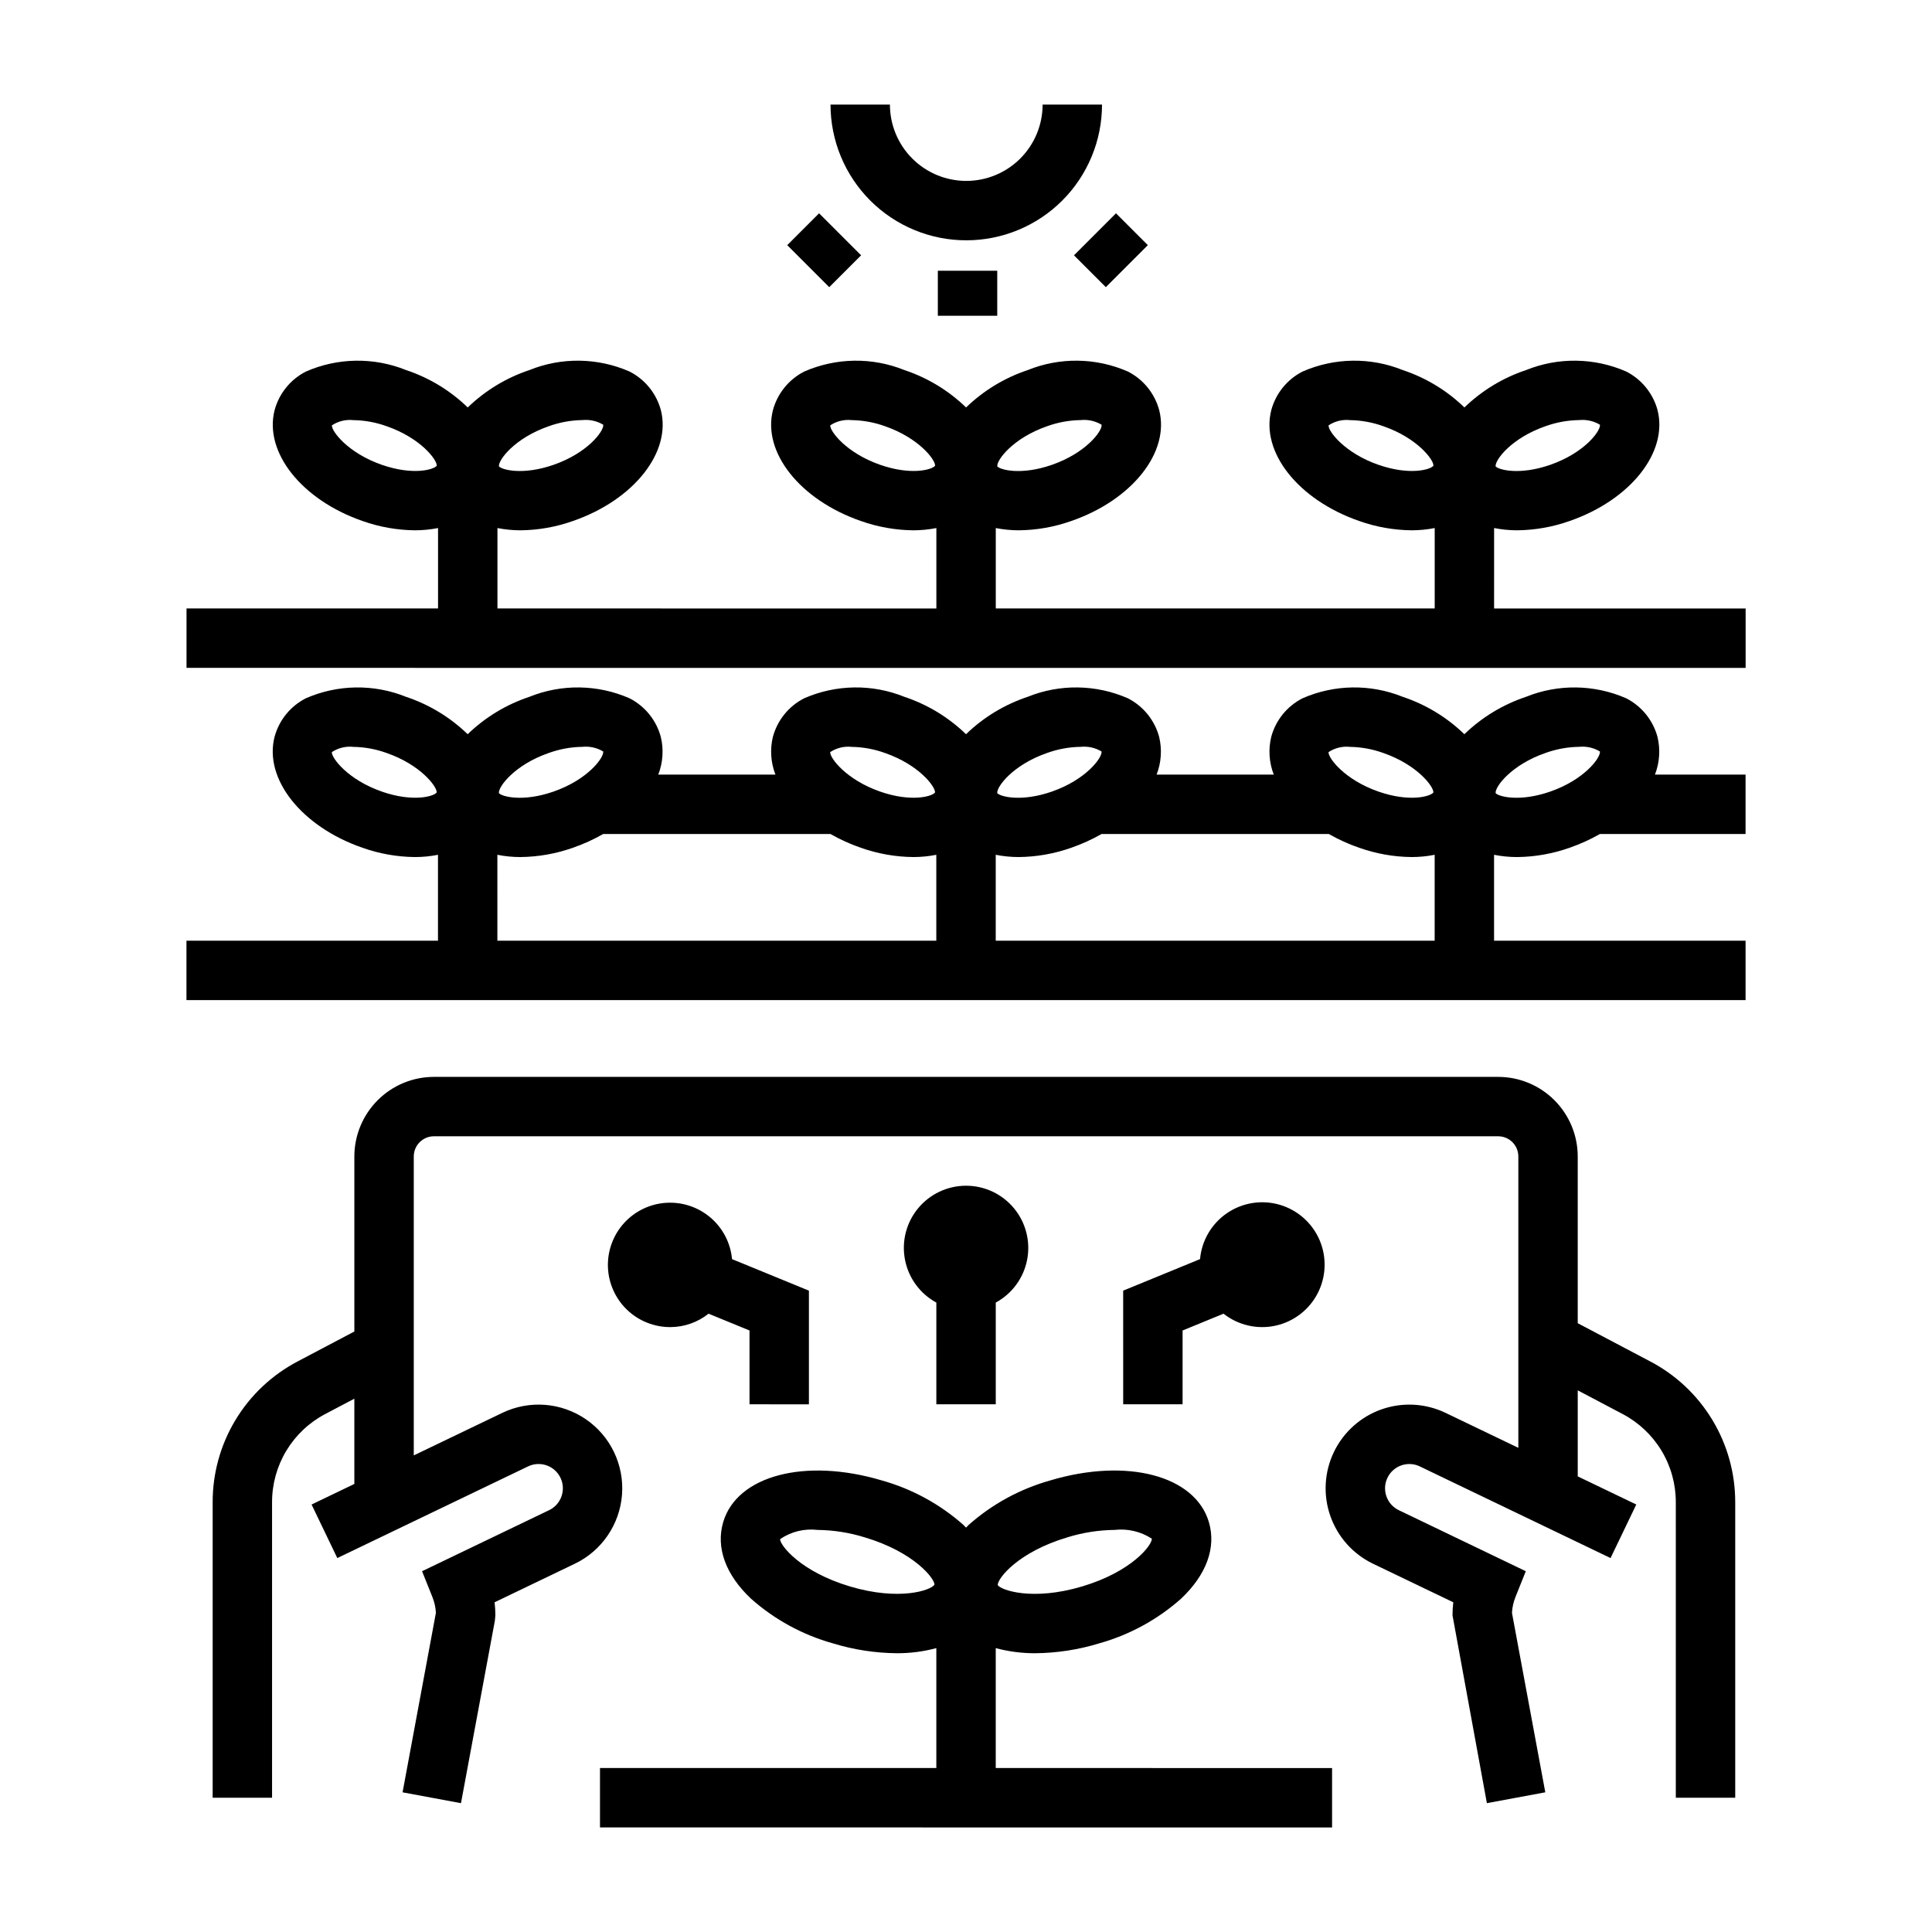 <?xml version="1.0" encoding="UTF-8"?>
<!-- Uploaded to: ICON Repo, www.svgrepo.com, Generator: ICON Repo Mixer Tools -->
<svg fill="#000000" width="800px" height="800px" version="1.1" viewBox="144 144 512 512" xmlns="http://www.w3.org/2000/svg">
 <path d="m583.25 339.28c-1.191-4.43-4.207-8.141-8.293-10.227-8.445-3.695-18.027-3.832-26.574-0.379-6.109 2.039-11.684 5.422-16.312 9.902-4.629-4.481-10.203-7.863-16.312-9.902-8.551-3.457-18.133-3.32-26.578 0.379-4.086 2.086-7.098 5.797-8.293 10.227-0.801 3.324-0.566 6.812 0.672 9.996h-31.047c1.238-3.184 1.473-6.672 0.672-9.996-1.195-4.43-4.207-8.141-8.293-10.227-8.445-3.699-18.027-3.836-26.578-0.379-6.109 2.039-11.684 5.422-16.309 9.902-4.629-4.481-10.203-7.863-16.312-9.902-8.547-3.457-18.129-3.32-26.578 0.379-4.086 2.082-7.098 5.797-8.293 10.223-0.801 3.324-0.566 6.812 0.672 10h-31.047c1.238-3.184 1.473-6.672 0.672-9.996-1.195-4.426-4.207-8.141-8.293-10.227-8.445-3.699-18.027-3.836-26.578-0.375-6.109 2.035-11.684 5.418-16.312 9.898-4.625-4.481-10.199-7.863-16.309-9.902-8.551-3.453-18.133-3.316-26.578 0.379-4.086 2.086-7.098 5.797-8.293 10.227-2.852 11.16 7.164 23.789 23.293 29.383 4.473 1.586 9.18 2.422 13.93 2.465 2.043 0 4.082-0.199 6.09-0.598v22.77h-66.656v15.742h413.18v-15.742h-66.652v-22.77c2.004 0.398 4.043 0.598 6.086 0.598 4.75-0.043 9.457-0.879 13.93-2.465 2.785-0.965 5.473-2.184 8.031-3.641h38.602v-15.742l-24.012-0.004c1.238-3.184 1.473-6.672 0.672-9.996zm-81.465 2.652c3.008 0.047 5.984 0.594 8.812 1.621 9.012 3.125 13.391 8.941 13.262 10.469-0.832 1.078-6.363 2.598-14.523-0.234-9.012-3.125-13.391-8.941-13.262-10.469 1.684-1.117 3.703-1.609 5.711-1.387zm-80.312 1.617v0.004c2.859-1.035 5.875-1.59 8.918-1.633 1.93-0.199 3.871 0.234 5.535 1.234 0.199 1.688-4.184 7.508-13.195 10.633-8.145 2.828-13.688 1.312-14.453 0.398-0.195-1.691 4.184-7.508 13.195-10.633zm-51.754-1.617c3.008 0.047 5.988 0.594 8.812 1.621 9.012 3.125 13.391 8.945 13.262 10.469-0.832 1.082-6.371 2.598-14.523-0.234h0.004c-9.012-3.125-13.391-8.941-13.262-10.469h-0.004c1.684-1.117 3.703-1.609 5.711-1.387zm-80.312 1.617v0.004c2.863-1.035 5.875-1.59 8.918-1.633 1.93-0.199 3.871 0.234 5.535 1.234 0.199 1.691-4.18 7.508-13.195 10.633-8.152 2.832-13.695 1.316-14.453 0.395-0.195-1.688 4.184-7.504 13.195-10.629zm-44.203 10.234c-9.012-3.125-13.391-8.941-13.262-10.469v0.004c1.684-1.117 3.703-1.609 5.711-1.387 3.008 0.047 5.984 0.594 8.812 1.621 9.012 3.125 13.391 8.945 13.266 10.469-0.832 1.078-6.371 2.598-14.527-0.234zm30.605 16.742v0.004c2.004 0.398 4.043 0.598 6.086 0.598 4.75-0.043 9.457-0.879 13.93-2.465 2.785-0.961 5.473-2.184 8.031-3.641h60.227c2.559 1.457 5.25 2.676 8.031 3.641 4.477 1.586 9.184 2.422 13.93 2.465 2.043 0 4.082-0.199 6.086-0.598v22.77h-116.32zm132.07 22.773v-22.77c2.004 0.398 4.043 0.598 6.086 0.598 4.746-0.043 9.453-0.879 13.93-2.465 2.785-0.965 5.473-2.184 8.031-3.641h60.227c2.559 1.457 5.246 2.68 8.031 3.641 4.477 1.586 9.184 2.422 13.93 2.465 2.043 0 4.082-0.199 6.086-0.598v22.77zm146.93-39.512c-8.148 2.828-13.695 1.312-14.457 0.398-0.195-1.688 4.184-7.508 13.195-10.633 2.863-1.035 5.875-1.59 8.922-1.633 1.93-0.199 3.871 0.234 5.531 1.234 0.199 1.691-4.18 7.508-13.191 10.633zm49.043 188.32v78.312h-15.742l-0.004-78.312c0.008-4.812-1.301-9.535-3.785-13.656-2.488-4.121-6.055-7.484-10.312-9.723l-11.891-6.269v22.797l15.516 7.457-6.82 14.191-50.547-24.285 0.004-0.004c-3.203-1.535-7.043-0.184-8.582 3.019-1.539 3.199-0.191 7.043 3.008 8.582l33.656 16.172-2.738 6.836c-0.539 1.34-0.852 2.762-0.926 4.203l8.832 47.555-15.48 2.875-9.113-49.789h0.004c0-1.152 0.066-2.301 0.207-3.445l-21.262-10.215c-5.301-2.547-9.375-7.098-11.32-12.648-1.949-5.551-1.613-11.648 0.934-16.949 2.551-5.301 7.098-9.375 12.648-11.324 5.551-1.945 11.648-1.609 16.953 0.938l19.285 9.266v-77.227c-0.004-2.945-2.391-5.332-5.336-5.336h-282.05c-2.945 0.004-5.332 2.391-5.336 5.336v79.234l23.465-11.273c7.141-3.43 15.57-2.793 22.117 1.676 6.543 4.473 10.203 12.094 9.605 19.996-0.598 7.898-5.367 14.883-12.512 18.312l-21.262 10.215h0.004c0.137 1.145 0.207 2.293 0.207 3.445l-0.133 1.438-8.98 48.352-15.48-2.875 8.832-47.555c-0.07-1.441-0.387-2.863-0.926-4.203l-2.738-6.836 33.656-16.172h0.004c1.539-0.738 2.723-2.059 3.289-3.668 0.566-1.613 0.469-3.383-0.27-4.922-0.742-1.539-2.062-2.723-3.676-3.289-1.613-0.562-3.383-0.465-4.922 0.277l-50.543 24.289-6.82-14.191 11.336-5.449v-22.598l-7.707 4.062c-4.258 2.238-7.828 5.598-10.312 9.719s-3.797 8.848-3.789 13.66v78.312h-15.742v-78.312c-0.012-7.68 2.078-15.219 6.047-21.793 3.965-6.574 9.656-11.941 16.453-15.512l15.051-7.938v-46.402c0.008-5.59 2.231-10.945 6.184-14.898 3.949-3.953 9.309-6.176 14.898-6.18h282.05c5.586 0.004 10.945 2.227 14.898 6.18 3.949 3.953 6.172 9.309 6.18 14.898v44.199l19.23 10.141c6.801 3.57 12.492 8.938 16.457 15.512 3.965 6.578 6.059 14.113 6.047 21.793zm-195.97 38.664c3.414 0.914 6.938 1.367 10.473 1.355 5.731-0.055 11.426-0.93 16.906-2.606 8.039-2.246 15.461-6.289 21.707-11.824 6.773-6.371 9.395-13.602 7.387-20.359-3.668-12.316-21.711-17.051-41.957-11.027l-0.004 0.004c-8.035 2.242-15.461 6.285-21.703 11.82-0.246 0.23-0.445 0.473-0.68 0.703-0.234-0.234-0.434-0.473-0.68-0.703h-0.004c-6.242-5.535-13.664-9.578-21.703-11.82-20.254-6.023-38.289-1.289-41.957 11.027-2.012 6.754 0.609 13.984 7.387 20.359v-0.004c6.242 5.535 13.668 9.578 21.703 11.824 5.484 1.676 11.176 2.551 16.91 2.606 3.535 0.012 7.055-0.441 10.469-1.355v31.777h-89.133v15.742l194.01 0.004v-15.742l-89.133-0.004zm19.008-29.367c4.051-1.254 8.266-1.914 12.508-1.961 3.457-0.395 6.941 0.43 9.852 2.328 0.082 1.699-5.32 8.738-18.484 12.656-13.16 3.922-21.535 0.98-22.359-0.367-0.082-1.699 5.324-8.738 18.484-12.656zm-57.637 13.023c-13.16-3.918-18.566-10.957-18.52-12.539 2.906-1.992 6.441-2.859 9.945-2.441 4.223 0.051 8.418 0.707 12.449 1.957 13.16 3.918 18.566 10.957 18.52 12.539-0.859 1.469-9.23 4.406-22.395 0.484zm88.145-67.832v19.562h-15.742l-0.004-30.121 20.371-8.355c0.441-4.926 3.059-9.391 7.141-12.18 4.078-2.789 9.191-3.609 13.941-2.234 4.746 1.379 8.629 4.805 10.586 9.344 1.953 4.539 1.777 9.715-0.484 14.113-2.262 4.394-6.367 7.547-11.199 8.598-4.828 1.047-9.875-0.117-13.758-3.18zm-114.77 19.562v-19.562l-10.855-4.453c-2.871 2.285-6.43 3.539-10.102 3.555-4.289 0.02-8.418-1.629-11.512-4.602-3.09-2.973-4.902-7.031-5.051-11.316-0.145-4.289 1.383-8.465 4.262-11.641 2.883-3.176 6.887-5.109 11.168-5.379 4.277-0.273 8.496 1.133 11.758 3.918s5.309 6.734 5.703 11.004l20.371 8.355v30.121zm49.512 0v-26.957c-4.324-2.352-7.371-6.512-8.309-11.344-0.941-4.832 0.332-9.832 3.461-13.629 3.133-3.797 7.797-5.996 12.723-5.996 4.922 0 9.586 2.199 12.719 5.996s4.402 8.797 3.465 13.629c-0.938 4.832-3.988 8.992-8.312 11.344v26.953zm147.81-210.9 0.004-21.32c2.004 0.398 4.043 0.598 6.086 0.602 4.75-0.047 9.457-0.879 13.93-2.469 16.129-5.594 26.145-18.227 23.293-29.383h0.004c-1.195-4.426-4.211-8.141-8.293-10.223-8.449-3.699-18.031-3.836-26.578-0.379-6.109 2.035-11.684 5.422-16.312 9.898-4.629-4.481-10.203-7.863-16.312-9.898-8.551-3.457-18.133-3.32-26.578 0.379-4.086 2.082-7.098 5.797-8.293 10.223-2.852 11.16 7.164 23.789 23.293 29.383 4.477 1.59 9.184 2.422 13.93 2.469 2.043-0.004 4.082-0.203 6.086-0.602v21.316h-116.32v-21.312c2.004 0.395 4.043 0.594 6.086 0.598 4.746-0.047 9.453-0.879 13.93-2.469 16.133-5.594 26.148-18.227 23.293-29.383-1.195-4.426-4.207-8.141-8.293-10.223-8.445-3.703-18.027-3.84-26.578-0.379-6.109 2.039-11.684 5.422-16.309 9.898-4.629-4.477-10.203-7.859-16.312-9.898-8.547-3.457-18.129-3.32-26.578 0.379-4.086 2.082-7.098 5.797-8.293 10.223-2.856 11.16 7.16 23.789 23.293 29.387v-0.004c4.477 1.59 9.184 2.422 13.93 2.469 2.043-0.004 4.082-0.203 6.086-0.598v21.316l-116.32-0.004v-21.312c2.004 0.395 4.043 0.594 6.086 0.598 4.75-0.047 9.457-0.879 13.93-2.469 16.129-5.594 26.145-18.227 23.293-29.383-1.195-4.426-4.207-8.141-8.293-10.223-8.445-3.703-18.027-3.84-26.578-0.379-6.109 2.035-11.684 5.422-16.312 9.898-4.625-4.477-10.199-7.863-16.309-9.898-8.551-3.457-18.133-3.32-26.578 0.379-4.086 2.082-7.098 5.797-8.293 10.223-2.852 11.16 7.164 23.789 23.293 29.383 4.473 1.59 9.18 2.422 13.93 2.469 2.043-0.004 4.082-0.203 6.09-0.602v21.316h-66.656v15.742l413.18 0.004v-15.742zm13.598-48.293 0.004-0.004c2.863-1.035 5.875-1.586 8.922-1.633 1.93-0.195 3.871 0.238 5.531 1.234 0.199 1.691-4.18 7.508-13.195 10.633-8.148 2.828-13.695 1.312-14.457 0.398-0.191-1.688 4.188-7.508 13.199-10.633zm-44.203 10.234c-9.012-3.125-13.391-8.941-13.262-10.469l0.004-0.004c1.684-1.117 3.703-1.605 5.711-1.383 3.008 0.047 5.984 0.594 8.812 1.617 9.012 3.125 13.391 8.941 13.262 10.469-0.828 1.078-6.359 2.598-14.52-0.234zm-87.859-10.238c2.859-1.035 5.875-1.586 8.918-1.633 1.93-0.195 3.871 0.238 5.535 1.238 0.199 1.688-4.184 7.508-13.195 10.633-8.145 2.828-13.688 1.312-14.453 0.398-0.195-1.691 4.184-7.512 13.195-10.637zm-44.199 10.234c-9.012-3.125-13.391-8.941-13.262-10.469h-0.004c1.684-1.117 3.703-1.605 5.711-1.383 3.008 0.047 5.988 0.594 8.812 1.617 9.012 3.125 13.391 8.945 13.262 10.469-0.828 1.078-6.371 2.598-14.52-0.234zm-87.867-10.234c2.863-1.035 5.875-1.586 8.918-1.633 1.93-0.195 3.871 0.238 5.535 1.234 0.199 1.691-4.18 7.508-13.195 10.633-8.152 2.828-13.695 1.312-14.453 0.395-0.195-1.688 4.184-7.504 13.195-10.629zm-44.203 10.234c-9.012-3.125-13.391-8.941-13.262-10.469 1.684-1.117 3.703-1.605 5.711-1.383 3.008 0.047 5.984 0.594 8.812 1.617 9.012 3.125 13.391 8.945 13.266 10.469-0.832 1.078-6.371 2.594-14.527-0.234zm118.88-95.48h15.742c0 5.363 2.133 10.512 5.926 14.305 3.793 3.793 8.941 5.926 14.305 5.926 5.367 0 10.512-2.133 14.305-5.926 3.797-3.793 5.926-8.941 5.926-14.305h15.746c0 9.539-3.793 18.691-10.539 25.438-6.746 6.746-15.895 10.535-25.438 10.535-9.539 0-18.691-3.789-25.438-10.535-6.746-6.746-10.535-15.898-10.535-25.438zm28.441 44.031h15.742v11.941h-15.742zm-28.777 4.359-11.133-11.133 8.441-8.441 11.133 11.133zm64.855-8.441 11.133-11.133 8.441 8.441-11.133 11.129z"/>
</svg>